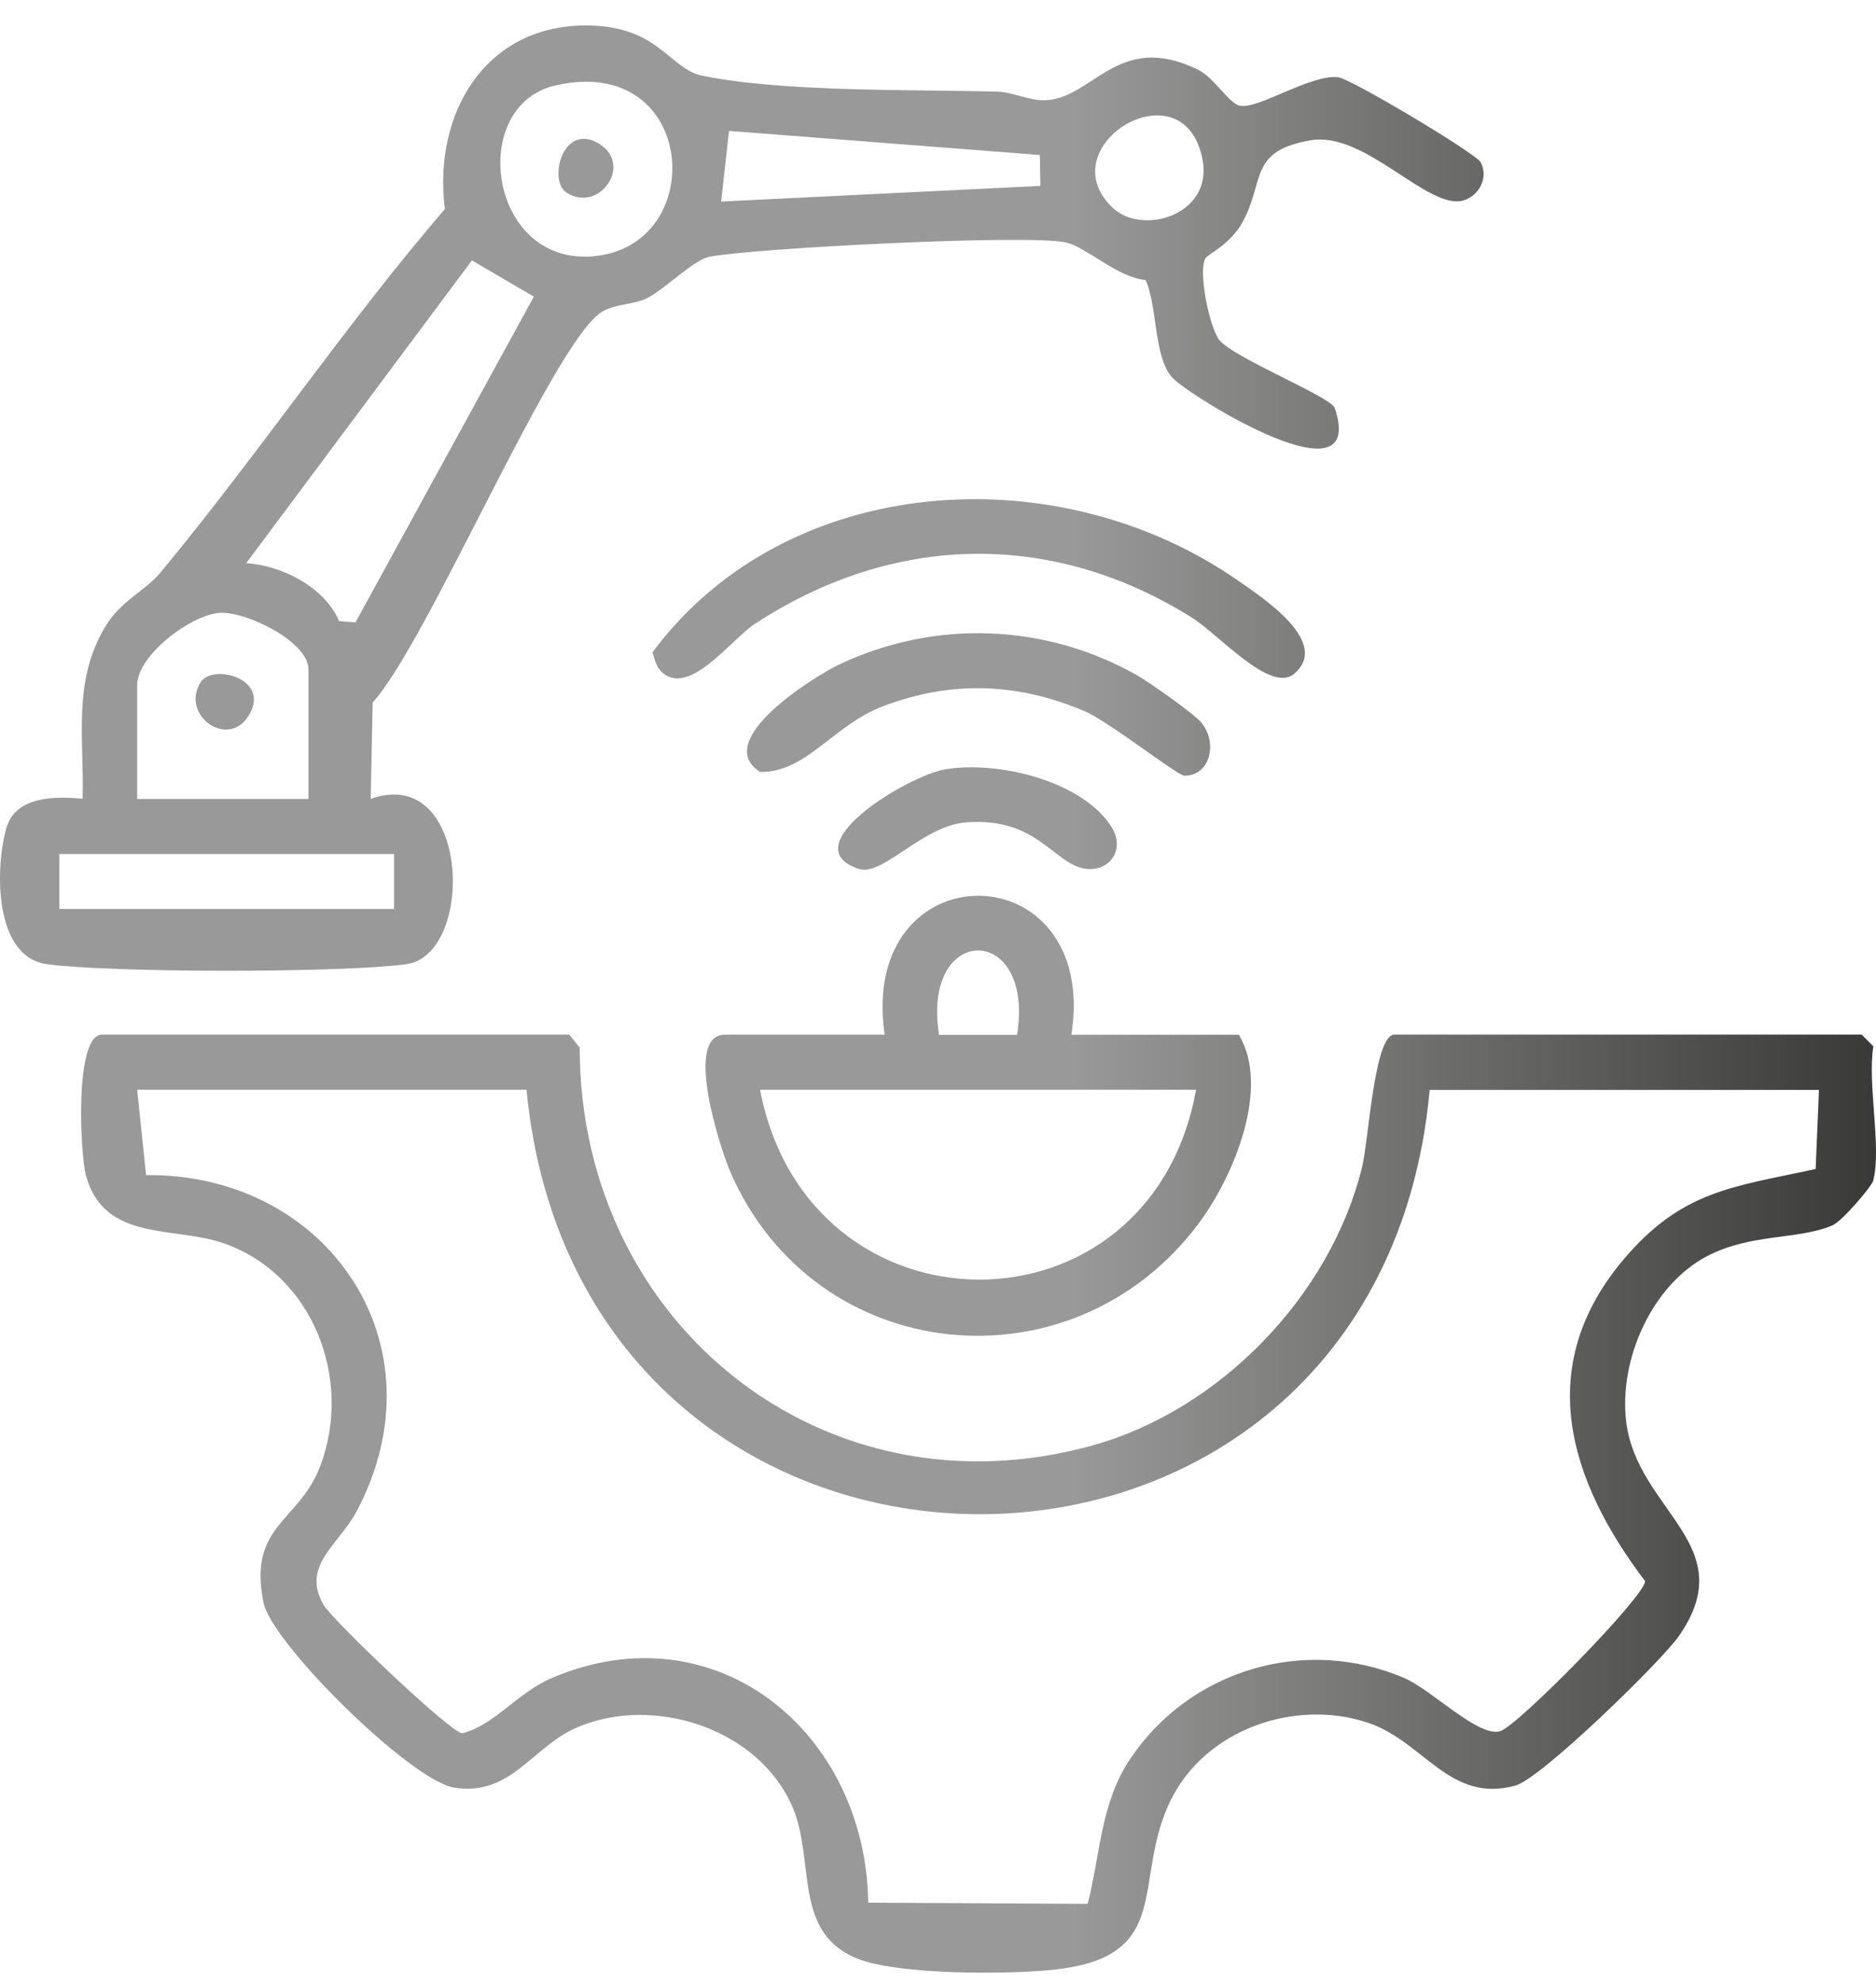 <svg width="53" height="56" viewBox="0 0 53 56" fill="none" xmlns="http://www.w3.org/2000/svg">
<path d="M52.927 33.334C52.881 33.516 52.036 34.499 51.772 34.61C50.798 35.027 49.482 34.828 48.233 35.478C46.667 36.293 45.73 38.408 45.943 40.155C46.251 42.684 49.231 43.634 47.43 46.212C46.92 46.94 43.532 50.239 42.815 50.434C40.941 50.947 40.23 49.18 38.629 48.653C36.581 47.981 34.078 48.84 33.086 50.825C31.942 53.113 33.24 55.287 29.721 55.64C28.418 55.771 25.462 55.779 24.29 55.347C22.369 54.639 23.044 52.572 22.393 51.049C21.441 48.822 18.48 47.872 16.325 48.782C15.031 49.328 14.459 50.738 12.84 50.494C11.626 50.312 7.682 46.429 7.445 45.268C7 43.079 8.437 42.999 9.039 41.43C9.99 38.954 8.833 35.975 6.292 35.107C4.906 34.634 2.959 35.074 2.434 33.227C2.264 32.634 2.095 29.222 2.882 29.222H16.08L16.377 29.588C16.382 37.4 23.295 42.937 30.875 40.824C34.459 39.825 37.591 36.601 38.482 32.961C38.669 32.199 38.823 29.222 39.397 29.222H52.595L52.925 29.555C52.753 30.607 53.16 32.392 52.925 33.329L52.927 33.334ZM14.873 30.78H3.875L4.127 33.191C9.257 33.138 12.579 37.989 10.071 42.695C9.572 43.632 8.496 44.225 9.145 45.335C9.391 45.756 12.682 48.902 13.056 48.958C13.991 48.72 14.593 47.819 15.603 47.39C20.222 45.43 24.461 48.924 24.529 53.742L30.728 53.775C31.091 52.367 31.089 50.925 31.938 49.668C33.64 47.144 36.88 46.207 39.663 47.392C40.455 47.73 41.761 49.073 42.377 48.9C42.87 48.762 46.48 45.081 46.477 44.66C44.3 41.789 43.316 38.575 45.886 35.553C47.525 33.627 48.956 33.524 51.295 33.02L51.389 30.785H40.391C38.928 46.802 16.415 46.727 14.875 30.785L14.873 30.78Z" fill="url(#paint0_linear_456_4206)"/>
<path d="M34.058 7.293C33.84 7.657 34.166 9.227 34.439 9.591C34.813 10.09 37.507 11.167 37.703 11.509C38.666 14.328 33.627 11.196 33.136 10.683C32.58 10.101 32.71 8.65 32.364 7.91C31.564 7.835 30.701 6.985 30.116 6.849C29.065 6.61 21.322 7.007 20.049 7.251C19.602 7.338 18.845 8.11 18.326 8.399C17.933 8.616 17.365 8.572 16.985 8.821C15.603 9.729 12.077 18.142 10.528 19.843L10.473 22.564C13.287 21.565 13.443 26.971 11.474 27.235C9.642 27.482 3.171 27.479 1.334 27.235C-0.171 27.035 -0.146 24.538 0.181 23.386C0.439 22.482 1.578 22.485 2.335 22.562C2.379 20.871 2.051 19.27 2.948 17.743C3.424 16.935 4.081 16.719 4.534 16.171C7.302 12.832 9.739 9.198 12.568 5.904C12.227 3.206 13.716 0.656 16.663 0.72C18.619 0.762 18.927 1.95 19.831 2.136C22.112 2.607 25.752 2.523 28.181 2.589C28.612 2.6 29.052 2.838 29.507 2.831C30.871 2.811 31.579 0.851 33.851 1.972C34.311 2.198 34.72 2.927 35.03 2.987C35.556 3.089 37.052 2.081 37.811 2.183C38.185 2.234 41.7 4.336 41.832 4.583C42.069 5.029 41.77 5.544 41.333 5.664C40.338 5.935 38.568 3.706 37.039 3.961C35.281 4.256 35.736 5.093 35.116 6.254C34.775 6.894 34.124 7.18 34.058 7.293ZM15.689 2.414C13.216 2.984 13.795 7.451 16.716 7.242C20.066 7.002 19.721 1.484 15.689 2.414ZM31.427 5.861C32.274 6.672 34.256 6.07 33.977 4.529C33.477 1.774 29.597 4.108 31.427 5.861ZM29.377 4.378L20.596 3.697L20.374 5.693L29.393 5.251L29.377 4.378ZM15.08 8.377L13.333 7.355L6.956 15.907C7.981 15.976 9.165 16.582 9.583 17.545L10.042 17.581L15.082 8.379L15.08 8.377ZM8.714 22.567V18.904C8.714 18.127 6.961 17.265 6.215 17.31C5.401 17.356 3.875 18.513 3.875 19.348V22.567H8.714ZM11.133 24.121H1.675V25.675H11.133V24.121Z" fill="url(#paint1_linear_456_4206)"/>
<path d="M30.27 29.227H35C35.897 30.723 34.857 33.218 33.88 34.535C30.317 39.339 23.012 38.624 20.623 33.078C20.372 32.494 19.288 29.224 20.482 29.224H24.991C24.239 23.972 31.069 24.014 30.27 29.224V29.227ZM28.733 29.229C29.245 26.05 26.018 26.054 26.531 29.229H28.733ZM33.79 30.78H21.472C22.84 37.913 32.501 37.949 33.79 30.78Z" fill="url(#paint2_linear_456_4206)"/>
<path d="M18.672 18.957C18.54 18.824 18.487 18.604 18.434 18.424C22.222 13.325 29.87 12.852 34.962 16.389C35.684 16.888 37.611 18.153 36.557 19.035C35.895 19.59 34.434 17.925 33.687 17.454C29.714 14.957 25.22 15.065 21.311 17.632C20.654 18.064 19.442 19.736 18.669 18.957H18.672Z" fill="url(#paint3_linear_456_4206)"/>
<path d="M33.942 20.413C34.412 20.986 34.188 21.916 33.46 21.91C33.271 21.91 31.317 20.373 30.64 20.087C28.735 19.279 26.87 19.215 24.932 19.954C23.546 20.482 22.767 21.834 21.472 21.803C20.082 20.913 23.025 19.088 23.742 18.753C26.428 17.496 29.516 17.609 32.098 19.059C32.459 19.261 33.728 20.154 33.942 20.413Z" fill="url(#paint4_linear_456_4206)"/>
<path d="M26.694 21.732C28.143 21.481 30.53 22.029 31.386 23.332C31.821 23.994 31.342 24.638 30.653 24.536C29.773 24.405 29.3 23.077 27.308 23.226C26.056 23.319 24.936 24.769 24.259 24.542C22.358 23.905 25.631 21.916 26.694 21.732Z" fill="url(#paint5_linear_456_4206)"/>
<path d="M5.667 19.27C5.993 18.75 7.581 19.139 7.075 20.127C6.514 21.224 5.071 20.222 5.667 19.27Z" fill="url(#paint6_linear_456_4206)"/>
<path d="M16.006 5.442C15.491 5.113 15.876 3.51 16.855 4.021C17.941 4.587 16.949 6.043 16.006 5.442Z" fill="url(#paint7_linear_456_4206)"/>
<defs>
<linearGradient id="paint0_linear_456_4206" x1="53" y1="28.219" x2="0" y2="28.219" gradientUnits="userSpaceOnUse">
<stop stop-color="#393937"/>
<stop offset="0.428" stop-color="#999999"/>
<stop offset="1" stop-color="#999999"/>
</linearGradient>
<linearGradient id="paint1_linear_456_4206" x1="53" y1="28.219" x2="0" y2="28.219" gradientUnits="userSpaceOnUse">
<stop stop-color="#393937"/>
<stop offset="0.428" stop-color="#999999"/>
<stop offset="1" stop-color="#999999"/>
</linearGradient>
<linearGradient id="paint2_linear_456_4206" x1="53" y1="28.219" x2="0" y2="28.219" gradientUnits="userSpaceOnUse">
<stop stop-color="#393937"/>
<stop offset="0.428" stop-color="#999999"/>
<stop offset="1" stop-color="#999999"/>
</linearGradient>
<linearGradient id="paint3_linear_456_4206" x1="53" y1="28.219" x2="0" y2="28.219" gradientUnits="userSpaceOnUse">
<stop stop-color="#393937"/>
<stop offset="0.428" stop-color="#999999"/>
<stop offset="1" stop-color="#999999"/>
</linearGradient>
<linearGradient id="paint4_linear_456_4206" x1="53" y1="28.219" x2="0" y2="28.219" gradientUnits="userSpaceOnUse">
<stop stop-color="#393937"/>
<stop offset="0.428" stop-color="#999999"/>
<stop offset="1" stop-color="#999999"/>
</linearGradient>
<linearGradient id="paint5_linear_456_4206" x1="53" y1="28.219" x2="0" y2="28.219" gradientUnits="userSpaceOnUse">
<stop stop-color="#393937"/>
<stop offset="0.428" stop-color="#999999"/>
<stop offset="1" stop-color="#999999"/>
</linearGradient>
<linearGradient id="paint6_linear_456_4206" x1="53" y1="28.219" x2="0" y2="28.219" gradientUnits="userSpaceOnUse">
<stop stop-color="#393937"/>
<stop offset="0.428" stop-color="#999999"/>
<stop offset="1" stop-color="#999999"/>
</linearGradient>
<linearGradient id="paint7_linear_456_4206" x1="53" y1="28.219" x2="0" y2="28.219" gradientUnits="userSpaceOnUse">
<stop stop-color="#393937"/>
<stop offset="0.428" stop-color="#999999"/>
<stop offset="1" stop-color="#999999"/>
</linearGradient>
</defs>
</svg>
